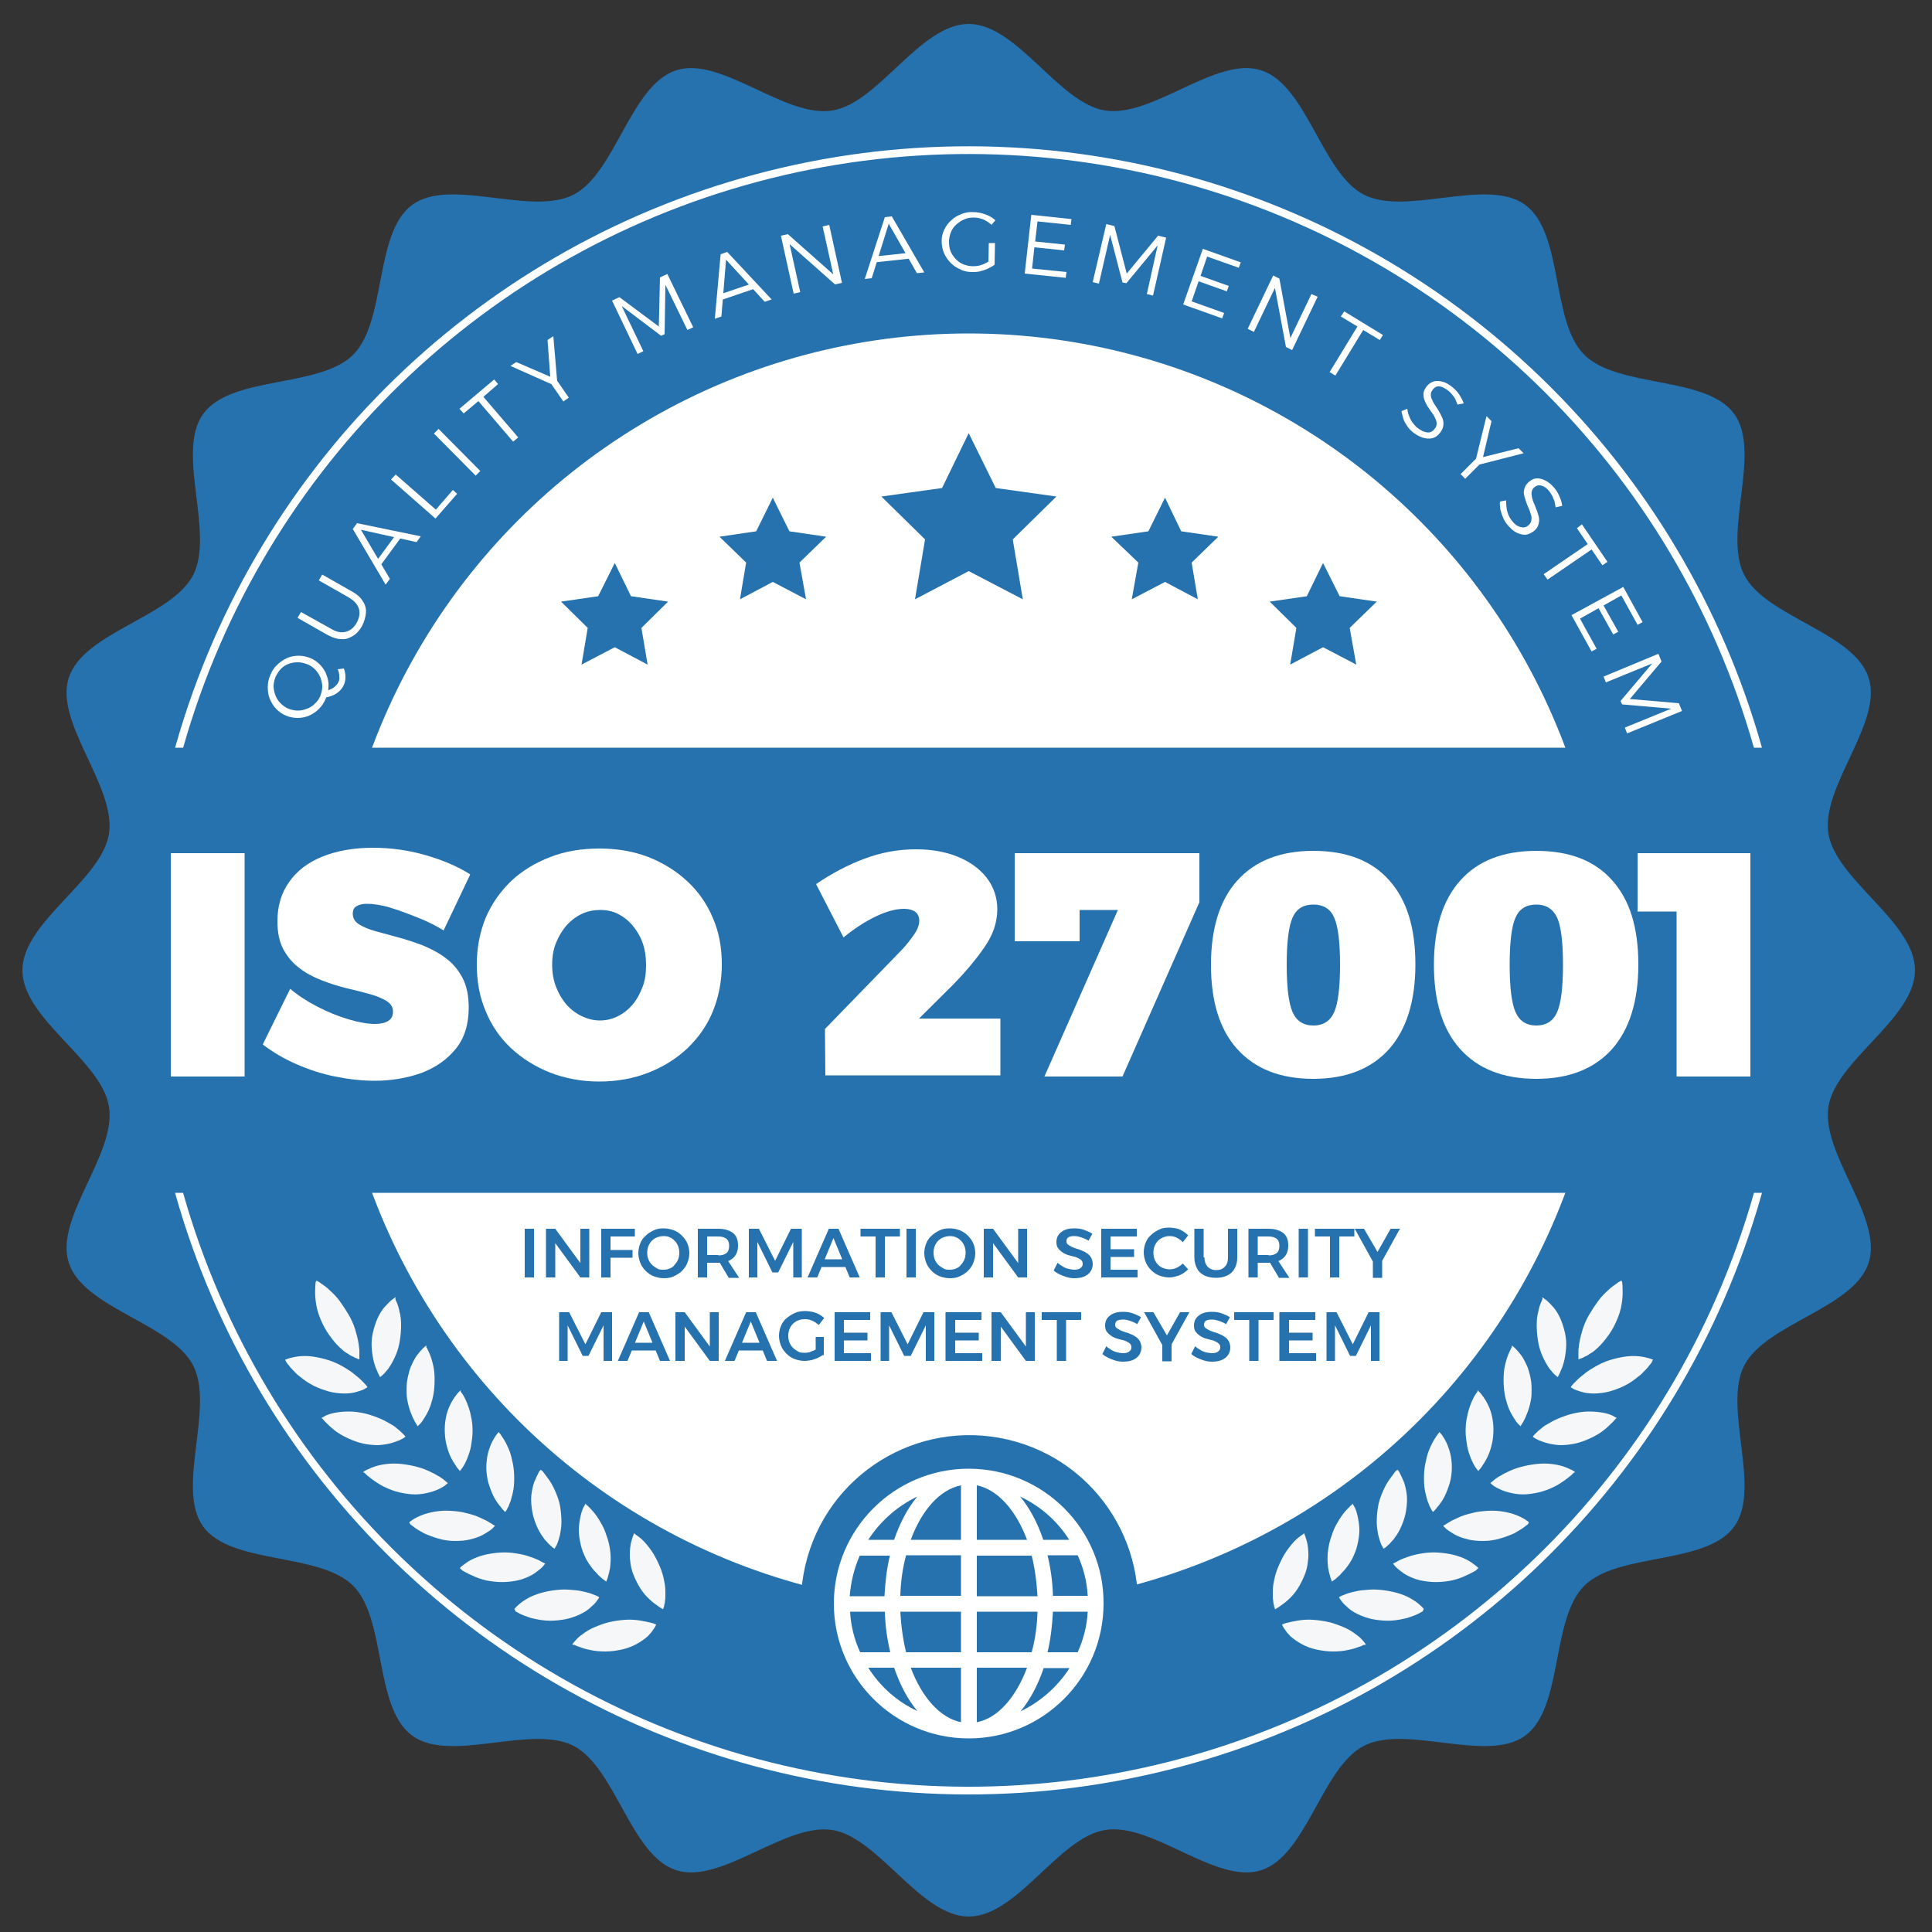 <?xml version="1.0" encoding="utf-8"?>
<!-- Generator: Adobe Illustrator 25.2.3, SVG Export Plug-In . SVG Version: 6.00 Build 0)  -->
<svg version="1.1" xmlns="http://www.w3.org/2000/svg" xmlns:xlink="http://www.w3.org/1999/xlink" x="0px" y="0px"
	 viewBox="0 0 500 500" style="enable-background:new 0 0 500 500;" xml:space="preserve">
<rect x="0" y="0" width="500" height="500" fill="#333333" stroke="none"/>
<style type="text/css">
	.st0{fill:#2672AE;}
	.st1{fill:#2672AE;stroke:#FFFFFF;stroke-width:2;stroke-miterlimit:10;}
	.st2{fill:#FFFFFF;}
	.st3{fill:#F5F7F8;}
</style>
<g id="BACKGROUND">
</g>
<g id="OBJECTS">
	<g>
		<path class="st0" d="M495.6,251.1c0,12.5-20.5,23.3-22.4,35.3c-1.9,12.3,14.2,28.8,10.4,40.4c-3.8,11.8-26.6,15.7-32.2,26.6
			c-5.6,11,4.6,31.8-2.6,41.7c-7.3,10-30.1,6.6-38.8,15.3c-8.7,8.7-5.4,31.6-15.3,38.8c-9.9,7.2-30.7-3-41.7,2.6
			c-10.9,5.6-14.8,28.4-26.6,32.2c-11.6,3.8-28.1-12.4-40.4-10.4c-12,1.9-22.7,22.4-35.3,22.4c-12.5,0-23.3-20.5-35.3-22.4
			c-12.3-1.9-28.8,14.2-40.4,10.4c-11.8-3.8-15.7-26.6-26.6-32.2c-11-5.6-31.8,4.6-41.7-2.6c-10-7.3-6.6-30.1-15.3-38.8
			c-8.7-8.7-31.6-5.4-38.8-15.3c-7.2-9.9,3-30.7-2.6-41.7c-5.6-10.9-28.4-14.8-32.2-26.6c-3.8-11.6,12.4-28.1,10.4-40.4
			c-1.9-12-22.4-22.7-22.4-35.3c0-12.5,20.5-23.3,22.4-35.3c1.9-12.3-14.2-28.8-10.4-40.4c3.8-11.8,26.6-15.7,32.2-26.6
			c5.6-11-4.6-31.8,2.6-41.7c7.3-10,30.1-6.6,38.8-15.3c8.7-8.7,5.4-31.6,15.3-38.8c9.9-7.2,30.7,3,41.7-2.6
			c10.9-5.6,14.8-28.4,26.6-32.2c11.6-3.8,28.1,12.4,40.4,10.4c12-1.9,22.7-22.4,35.3-22.4c12.5,0,23.3,20.5,35.3,22.4
			c12.3,1.9,28.8-14.2,40.4-10.4c11.8,3.8,15.7,26.6,26.6,32.2c11,5.6,31.8-4.6,41.7,2.6c10,7.3,6.6,30.1,15.3,38.8
			c8.7,8.7,31.6,5.4,38.8,15.3c7.2,9.9-3,30.7,2.6,41.7c5.6,10.9,28.4,14.8,32.2,26.6c3.8,11.6-12.4,28.1-10.4,40.4
			C475.2,227.8,495.6,238.6,495.6,251.1z"/>
		
			<ellipse transform="matrix(0.707 -0.707 0.707 0.707 -104.118 250.848)" class="st1" cx="250.7" cy="251.1" rx="212.3" ry="212.3"/>
		<g>
			<g>
				<path class="st2" d="M70,174.6c0.4-1,1-1.9,1.8-2.6c0.7-0.7,1.6-1.3,2.5-1.7c0.9-0.4,1.9-0.6,3-0.6c1,0,2,0.2,3,0.6
					c1,0.4,1.8,1,2.6,1.8c0.7,0.8,1.3,1.6,1.6,2.6c0.4,1,0.6,2,0.5,3c0,1.1-0.2,2.1-0.7,3.1c-0.4,1-1,1.9-1.8,2.7
					c-0.7,0.7-1.6,1.3-2.5,1.7c-0.9,0.4-1.9,0.6-3,0.6c-1,0-2.1-0.2-3-0.6c-1-0.4-1.8-1-2.6-1.8c-0.7-0.8-1.2-1.6-1.6-2.6
					s-0.5-1.9-0.5-3C69.3,176.7,69.5,175.7,70,174.6z M71.3,175.2c-0.3,0.8-0.5,1.6-0.5,2.4c0,0.8,0.2,1.6,0.5,2.4
					c0.3,0.8,0.7,1.4,1.3,2c0.6,0.6,1.3,1.1,2,1.4c0.8,0.3,1.6,0.5,2.5,0.5s1.6-0.2,2.4-0.5c0.8-0.3,1.4-0.7,2-1.3
					c0.6-0.6,1.1-1.2,1.4-2c0.3-0.8,0.5-1.6,0.5-2.4c0-0.8-0.2-1.6-0.5-2.4s-0.8-1.4-1.3-2c-0.6-0.6-1.3-1.1-2.1-1.4
					c-0.8-0.3-1.6-0.5-2.4-0.5c-0.8,0-1.6,0.1-2.4,0.4c-0.8,0.3-1.4,0.7-2,1.3S71.7,174.4,71.3,175.2z M84.2,178.9
					c0.9-0.3,1.7-0.6,2.2-1s1-0.9,1.2-1.4c0.2-0.4,0.3-0.9,0.2-1.5c0-0.6-0.1-1.2-0.4-1.8L89,173c0.3,0.8,0.4,1.5,0.4,2.2
					c0,0.7-0.1,1.4-0.4,2c-0.3,0.8-0.9,1.5-1.7,2.1c-0.8,0.6-1.8,1-3,1.2L84.2,178.9z"/>
				<path class="st2" d="M85.8,162.8c1.3,0.8,2.6,1,3.7,0.7c1.2-0.3,2.1-1.1,2.8-2.3c0.7-1.3,0.9-2.5,0.6-3.6
					c-0.3-1.1-1.2-2.1-2.5-2.9l-7.9-4.5l0.9-1.5l7.9,4.5c1.2,0.7,2,1.4,2.6,2.4c0.6,0.9,0.9,1.9,0.8,3s-0.4,2.2-1,3.4
					c-0.7,1.2-1.4,2-2.4,2.6s-1.9,0.9-3,0.8c-1.1,0-2.2-0.4-3.4-1l-7.9-4.5l0.9-1.5L85.8,162.8z"/>
				<path class="st2" d="M91.3,136.9l1.1-1.5l16.5,3.4l-1.1,1.5l-14.4-3.2l7.5,12.7l-1.1,1.5L91.3,136.9z M97,145.8l5.5-7.5l1.2,0.9
					l-5.5,7.5L97,145.8z"/>
				<path class="st2" d="M101.2,124.1l1.2-1.3l10.4,9.1l4.4-5.1l1.1,1l-5.6,6.4L101.2,124.1z"/>
				<path class="st2" d="M112.3,112.2l1.2-1.2l10.8,10.9l-1.2,1.2L112.3,112.2z"/>
				<path class="st2" d="M118.9,105.8l9-7.6l1,1.2l-3.8,3.3l9,10.5l-1.3,1.1l-9-10.5l-3.8,3.2L118.9,105.8z"/>
				<path class="st2" d="M132.1,94.7l1.5-1l8.8,3.8l-0.7-9.5l1.5-1l1.1,12.9L144,100L132.1,94.7z M142.2,98.7l1.4-1l3.6,5.2l-1.4,1
					L142.2,98.7z"/>
				<path class="st2" d="M158.4,77.8l1.9-0.9l10.2,7.6l0.3-12.7l1.9-0.9l6.7,13.8l-1.5,0.7l-5.7-11.7L172,86.5l-0.9,0.4l-10.2-7.7
					l5.6,11.7l-1.5,0.7L158.4,77.8z"/>
				<path class="st2" d="M186.5,65.8l1.7-0.6l11.5,12.3l-1.8,0.6l-10-10.9l-1.2,14.7l-1.7,0.6L186.5,65.8z M186,76.3l8.8-3l0.5,1.4
					l-8.8,3L186,76.3z"/>
				<path class="st2" d="M202.1,61l1.8-0.4l12.3,10.9l-0.4,0.2l-2.9-13.1l1.7-0.4l3.3,15l-1.8,0.4l-12.3-10.9l0.4-0.2l2.9,13.1
					l-1.7,0.4L202.1,61z"/>
				<path class="st2" d="M229,56.2l1.8-0.2l8.4,14.5l-1.9,0.2L230,57.9L225.6,72l-1.8,0.2L229,56.2z M226.2,66.4l9.3-1l0.2,1.5
					l-9.3,1L226.2,66.4z"/>
				<path class="st2" d="M256.6,58.2c-0.6-0.6-1.3-1-2.1-1.4c-0.8-0.3-1.6-0.5-2.5-0.5c-0.9,0-1.7,0.1-2.5,0.5
					c-0.8,0.3-1.4,0.8-2,1.3s-1.1,1.2-1.4,2c-0.3,0.7-0.5,1.6-0.5,2.4c0,0.9,0.1,1.7,0.4,2.5c0.3,0.8,0.8,1.4,1.3,2
					c0.6,0.6,1.2,1.1,2,1.4c0.8,0.3,1.6,0.5,2.5,0.5c0.8,0,1.6-0.1,2.4-0.4s1.5-0.7,2.2-1.2l1,1.2c-0.5,0.4-1.1,0.7-1.7,1
					c-0.6,0.3-1.3,0.5-2,0.7s-1.4,0.2-2.1,0.2c-1.1,0-2.2-0.2-3.1-0.7c-1-0.4-1.8-1-2.5-1.7c-0.7-0.7-1.3-1.6-1.7-2.5
					c-0.4-1-0.6-2-0.6-3.1s0.2-2.1,0.7-3c0.4-0.9,1-1.7,1.8-2.4c0.7-0.7,1.6-1.2,2.6-1.6c1-0.4,2-0.6,3.2-0.5c0.7,0,1.4,0.1,2.1,0.3
					c0.7,0.2,1.3,0.4,1.9,0.7s1.1,0.7,1.6,1.1L256.6,58.2z M255.9,62.9l1.6,0l-0.1,5.6l-1.6,0L255.9,62.9z"/>
				<path class="st2" d="M266.9,55.6l10.4,1.1l-0.2,1.5l-8.6-0.9l-0.6,5.2l7.7,0.8l-0.2,1.5l-7.7-0.8l-0.6,5.5l8.9,0.9l-0.2,1.5
					l-10.6-1.1L266.9,55.6z"/>
				<path class="st2" d="M286.3,58l2.1,0.5l3.2,12.3l8.1-9.8l2.1,0.5l-3.4,15l-1.6-0.4l2.8-12.6l-8.1,9.8l-1-0.2l-3.2-12.3
					l-2.9,12.6l-1.6-0.4L286.3,58z"/>
				<path class="st2" d="M311.3,64.4l9.8,3.5l-0.5,1.4l-8.2-2.9l-1.7,5L318,74l-0.5,1.4l-7.3-2.6l-1.8,5.2l8.4,3l-0.5,1.4l-10.1-3.6
					L311.3,64.4z"/>
				<path class="st2" d="M329.5,71.3l1.6,0.8l3,16.2l-0.5-0.1l5.8-12.1l1.6,0.7l-6.6,13.8l-1.6-0.8l-3-16.1l0.5,0.1l-5.8,12.1
					l-1.6-0.8L329.5,71.3z"/>
				<path class="st2" d="M347.9,80.6l10,6.1l-0.8,1.3l-4.3-2.6l-7.2,11.8l-1.5-0.9l7.2-11.8l-4.3-2.6L347.9,80.6z"/>
				<path class="st2" d="M377.2,104.7c-0.2-0.5-0.4-1-0.6-1.5c-0.3-0.5-0.6-0.9-0.9-1.2c-0.3-0.4-0.6-0.7-0.9-0.9
					c-0.8-0.6-1.5-1-2.2-1.1c-0.7-0.1-1.3,0.2-1.7,0.7c-0.4,0.5-0.6,0.9-0.6,1.4s0.1,1,0.4,1.5c0.2,0.5,0.5,1,0.9,1.6
					c0.4,0.5,0.7,1.1,1,1.6c0.3,0.6,0.6,1.1,0.8,1.7c0.2,0.6,0.2,1.2,0.1,1.8c-0.1,0.6-0.4,1.2-0.9,1.8c-0.5,0.7-1.2,1.1-1.9,1.3
					c-0.8,0.2-1.6,0.1-2.4-0.1c-0.9-0.3-1.7-0.7-2.6-1.4c-0.6-0.5-1.1-1-1.5-1.6c-0.4-0.6-0.8-1.2-1-1.9s-0.4-1.3-0.5-2l1.5-0.6
					c0.1,0.7,0.2,1.3,0.5,1.9c0.2,0.6,0.5,1.2,0.9,1.7s0.8,1,1.2,1.3c0.9,0.7,1.7,1.1,2.5,1.2c0.8,0.1,1.4-0.2,1.9-0.8
					c0.4-0.5,0.6-0.9,0.6-1.4c0-0.5-0.1-1-0.4-1.5c-0.2-0.5-0.5-1-0.9-1.5s-0.7-1.1-1.1-1.6c-0.3-0.6-0.6-1.1-0.8-1.7
					c-0.2-0.6-0.2-1.1-0.2-1.7c0.1-0.6,0.4-1.2,0.9-1.8c0.5-0.6,1.1-1,1.8-1.2c0.7-0.2,1.5-0.1,2.3,0.1s1.6,0.7,2.5,1.4
					c0.7,0.6,1.3,1.2,1.8,2s0.9,1.5,1.1,2.2L377.2,104.7z"/>
				<path class="st2" d="M382.5,118.2l1.2,1.2l-4.5,4.5l-1.2-1.2L382.5,118.2z M384.7,107.7l1.3,1.3l-2.2,9.3l9.2-2.3l1.3,1.3
					l-12.5,3.2l-0.2-0.2L384.7,107.7z"/>
				<path class="st2" d="M402.6,131.3c-0.1-0.5-0.2-1.1-0.3-1.6c-0.2-0.5-0.4-1-0.6-1.4c-0.2-0.4-0.5-0.8-0.7-1.1
					c-0.6-0.8-1.3-1.3-2-1.5c-0.7-0.2-1.3-0.1-1.8,0.3c-0.5,0.4-0.7,0.8-0.8,1.3c-0.1,0.5,0,1,0.1,1.5c0.1,0.5,0.3,1.1,0.6,1.7
					c0.2,0.6,0.5,1.2,0.7,1.8c0.2,0.6,0.4,1.2,0.5,1.8c0.1,0.6,0,1.2-0.2,1.8c-0.2,0.6-0.6,1.1-1.2,1.6c-0.7,0.5-1.4,0.8-2.1,0.9
					c-0.8,0-1.6-0.2-2.4-0.6c-0.8-0.4-1.5-1.1-2.2-1.9c-0.5-0.6-0.9-1.2-1.2-1.9c-0.3-0.7-0.5-1.4-0.7-2.1c-0.1-0.7-0.2-1.4-0.1-2.1
					l1.6-0.3c0,0.7,0,1.3,0.1,2s0.3,1.3,0.5,1.8s0.6,1.1,0.9,1.5c0.7,0.9,1.4,1.4,2.2,1.6s1.4,0.1,2-0.4c0.5-0.4,0.7-0.8,0.8-1.3
					c0.1-0.5,0.1-1-0.1-1.5s-0.3-1.1-0.6-1.7s-0.5-1.2-0.7-1.8c-0.2-0.6-0.4-1.2-0.5-1.8c-0.1-0.6,0-1.2,0.2-1.7
					c0.2-0.6,0.6-1.1,1.2-1.6c0.6-0.5,1.3-0.8,2-0.8c0.7,0,1.5,0.2,2.2,0.6c0.8,0.4,1.5,1,2.2,1.8c0.6,0.7,1,1.4,1.4,2.3
					s0.6,1.6,0.7,2.4L402.6,131.3z"/>
				<path class="st2" d="M409.4,135.7l6.6,9.7l-1.3,0.9l-2.8-4.1l-11.4,7.8l-1-1.4l11.4-7.8l-2.8-4.1L409.4,135.7z"/>
				<path class="st2" d="M420.1,151.9l5,9.1l-1.3,0.7l-4.2-7.6l-4.6,2.6l3.8,6.8l-1.3,0.7l-3.8-6.8l-4.8,2.7l4.3,7.8l-1.3,0.7
					l-5.2-9.4L420.1,151.9z"/>
				<path class="st2" d="M429.2,169.2l0.8,2l-8.2,9.7l12.7,1.1l0.8,2l-14.2,5.8l-0.6-1.5l12-4.9l-12.7-1.1l-0.4-0.9l8.2-9.7l-12,4.9
					l-0.6-1.5L429.2,169.2z"/>
			</g>
		</g>
		<circle class="st2" cx="250.7" cy="251.1" r="164.8"/>
		
			<ellipse transform="matrix(0.228 -0.974 0.974 0.228 -210.575 564.575)" class="st0" cx="250.7" cy="415.1" rx="43.6" ry="43.6"/>
		<path class="st0" d="M29.9,251.1c0,19.9,2.7,39.2,7.6,57.6H464c4.9-18.4,7.6-37.6,7.6-57.6s-2.7-39.2-7.6-57.6H37.5
			C32.5,211.9,29.9,231.2,29.9,251.1z"/>
		<g>
			<g>
				<path class="st2" d="M44.2,220.8h19.1v57.8H44.2V220.8z"/>
				<path class="st2" d="M114.8,240.8c-1.9-1.2-4.1-2.3-6.6-3.3c-2.5-1-4.9-1.9-7.2-2.6c-2.3-0.7-4.4-1-6.1-1c-1,0-1.9,0.2-2.6,0.6
					c-0.7,0.4-1,1-1,2c0,1.1,0.5,2,1.6,2.7c1.1,0.7,2.5,1.3,4.3,1.8c1.8,0.5,3.7,1,5.9,1.6s4.3,1.3,6.4,2.1c2.1,0.9,4.1,1.9,5.9,3.3
					c1.8,1.3,3.2,3,4.3,5.1c1.1,2.1,1.6,4.6,1.6,7.7c0,4.3-1.1,7.9-3.4,10.7c-2.3,2.8-5.2,4.8-8.9,6.2c-3.7,1.3-7.7,2-12,2
					c-3.4,0-6.8-0.4-10.3-1.1c-3.5-0.7-6.8-1.8-10-3.2c-3.2-1.4-6.1-3.1-8.7-5.1l7.1-14.4c2,1.7,4.3,3.2,7,4.6
					c2.7,1.4,5.4,2.5,8.1,3.3c2.7,0.8,5,1.2,6.9,1.2c1.4,0,2.6-0.3,3.4-0.8c0.8-0.5,1.2-1.3,1.2-2.4c0-1.1-0.5-2-1.6-2.7
					c-1.1-0.7-2.5-1.3-4.3-1.8c-1.8-0.5-3.7-1-5.9-1.5c-2.1-0.5-4.3-1.2-6.4-2c-2.1-0.8-4.1-1.8-5.8-3.1c-1.8-1.3-3.2-2.9-4.3-4.9
					c-1.1-2-1.6-4.4-1.6-7.4c0-3.9,1-7.3,3-10.1c2-2.9,4.9-5.1,8.6-6.6c3.7-1.5,8.1-2.3,13.1-2.3c4.6,0,9.1,0.6,13.6,1.9
					c4.5,1.3,8.3,2.9,11.6,5L114.8,240.8z"/>
				<path class="st2" d="M155.1,219.6c4.6,0,8.8,0.7,12.7,2.2c3.8,1.5,7.2,3.6,10.1,6.3c2.9,2.7,5.1,5.9,6.6,9.5
					c1.6,3.7,2.3,7.6,2.3,12c0,4.3-0.8,8.4-2.3,12.1s-3.8,6.9-6.6,9.6c-2.9,2.7-6.2,4.8-10.1,6.3c-3.8,1.5-8.1,2.3-12.7,2.3
					c-4.6,0-8.8-0.8-12.7-2.3c-3.8-1.5-7.2-3.6-10.1-6.3c-2.9-2.7-5.1-5.9-6.6-9.6c-1.6-3.7-2.3-7.7-2.3-12.1
					c0-4.4,0.8-8.4,2.3-12.1c1.6-3.7,3.8-6.8,6.6-9.5c2.9-2.7,6.2-4.7,10.1-6.2C146.2,220.3,150.5,219.6,155.1,219.6z M155.3,235.5
					c-1.6,0-3.2,0.3-4.7,1c-1.5,0.7-2.8,1.7-4,3c-1.1,1.3-2,2.8-2.7,4.5c-0.7,1.7-1,3.6-1,5.7c0,2,0.3,3.9,1,5.7s1.6,3.3,2.7,4.6
					c1.2,1.3,2.5,2.3,4,3c1.5,0.7,3,1.1,4.7,1.1c1.6,0,3.2-0.4,4.6-1.1c1.4-0.7,2.7-1.7,3.8-3c1.1-1.3,1.9-2.8,2.6-4.6
					s0.9-3.7,0.9-5.7c0-2.1-0.3-4-0.9-5.7c-0.6-1.7-1.5-3.2-2.6-4.5c-1.1-1.3-2.4-2.3-3.8-3C158.5,235.8,157,235.5,155.3,235.5z"/>
				<path class="st2" d="M233.5,245.7c1.2-1.3,2.2-2.6,3.1-3.9s1.3-2.5,1.3-3.5s-0.3-1.7-1-2.3c-0.7-0.5-1.7-0.8-2.9-0.8
					c-2.2,0-4.7,0.7-7.4,2c-2.7,1.3-5.5,3.1-8.3,5.4l-7.1-13.8c4.1-2.8,8.3-5,12.6-6.6c4.3-1.6,8.7-2.4,13.2-2.4
					c4,0,7.6,0.6,10.8,1.9c3.2,1.3,5.7,3.1,7.5,5.4c1.8,2.3,2.8,5.1,2.8,8.2c0,3.4-1.1,6.6-3.3,9.8c-2.2,3.2-4.9,6.4-8.1,9.7
					l-14.8,14.7l-2.4-5.9h29.4v14.7h-45.3l-0.1-12L233.5,245.7z"/>
				<path class="st2" d="M262.7,220.8h47.7v12.7l-19.9,45.1h-20.2l22.4-50.8l4.9,7.7h-26.5l8.3-8.4v16.5h-16.8V220.8z"/>
				<path class="st2" d="M339.9,220.2c8.5,0,15.1,2.5,19.6,7.6c4.6,5.1,6.8,12.3,6.8,21.8c0,9.5-2.3,16.8-6.8,21.9
					c-4.6,5.1-11.1,7.7-19.6,7.7c-8.6,0-15.1-2.6-19.7-7.7c-4.6-5.1-6.8-12.4-6.8-21.8c0-9.5,2.3-16.8,6.8-21.8
					C324.8,222.8,331.3,220.2,339.9,220.2z M339.9,234.1c-2.6,0-4.4,1.1-5.4,3.4c-1,2.3-1.5,6.3-1.5,12.2c0,5.8,0.5,9.9,1.5,12.2
					c1,2.3,2.8,3.5,5.4,3.5c2.6,0,4.4-1.2,5.4-3.5c1-2.3,1.5-6.4,1.5-12.2c0-5.9-0.5-9.9-1.5-12.2
					C344.3,235.2,342.5,234.1,339.9,234.1z"/>
				<path class="st2" d="M397.6,220.2c8.5,0,15.1,2.5,19.6,7.6c4.6,5.1,6.8,12.3,6.8,21.8c0,9.5-2.3,16.8-6.8,21.9
					c-4.6,5.1-11.1,7.7-19.6,7.7c-8.6,0-15.1-2.6-19.7-7.7c-4.6-5.1-6.8-12.4-6.8-21.8c0-9.5,2.3-16.8,6.8-21.8
					C382.4,222.8,389,220.2,397.6,220.2z M397.6,234.1c-2.6,0-4.4,1.1-5.4,3.4c-1,2.3-1.5,6.3-1.5,12.2c0,5.8,0.5,9.9,1.5,12.2
					c1,2.3,2.8,3.5,5.4,3.5c2.6,0,4.4-1.2,5.4-3.5c1-2.3,1.5-6.4,1.5-12.2c0-5.9-0.5-9.9-1.5-12.2
					C401.9,235.2,400.1,234.1,397.6,234.1z"/>
				<path class="st2" d="M423.9,220.8H453v57.8h-19.1v-51l8.3,8.3h-18.4V220.8z"/>
			</g>
		</g>
		<g>
			<g>
				<g>
					<polygon class="st0" points="342.4,145.7 346.7,154.3 356.3,155.7 349.3,162.5 351,172 342.4,167.5 333.9,172 335.5,162.5 
						328.6,155.7 338.2,154.3 					"/>
					<polygon class="st0" points="301.5,128.8 305.7,137.5 315.3,138.9 308.4,145.6 310,155.1 301.5,150.6 292.9,155.1 294.6,145.6 
						287.6,138.9 297.2,137.5 					"/>
				</g>
				<g>
					<polygon class="st0" points="159.1,145.7 154.8,154.3 145.2,155.7 152.1,162.5 150.5,172 159.1,167.5 167.6,172 166,162.5 
						172.9,155.7 163.3,154.3 					"/>
					<polygon class="st0" points="200,128.8 195.7,137.5 186.2,138.9 193.1,145.6 191.5,155.1 200,150.6 208.6,155.1 206.9,145.6 
						213.8,138.9 204.3,137.5 					"/>
				</g>
			</g>
			<polygon class="st0" points="250.7,112.1 257.7,126.3 273.4,128.5 262.1,139.6 264.7,155.1 250.7,147.8 236.8,155.1 239.4,139.6 
				228.1,128.5 243.8,126.3 			"/>
		</g>
		<g>
			<g>
				<path class="st0" d="M135.8,318h2.4v12.6h-2.4V318z"/>
				<path class="st0" d="M141.4,318h2.3l7.1,9.7l-0.6,0.2V318h2.3v12.6h-2.3l-7.1-9.7l0.6-0.2v9.9h-2.4V318z"/>
				<path class="st0" d="M155.6,318h8.7v2H158v3.5h5.7v2H158v5.1h-2.4V318z"/>
				<path class="st0" d="M171.8,317.9c0.9,0,1.8,0.2,2.6,0.5s1.5,0.8,2.1,1.4c0.6,0.6,1.1,1.3,1.4,2c0.3,0.8,0.5,1.6,0.5,2.5
					c0,0.9-0.2,1.7-0.5,2.5c-0.3,0.8-0.8,1.5-1.4,2.1c-0.6,0.6-1.3,1-2.1,1.4s-1.7,0.5-2.6,0.5c-0.9,0-1.8-0.2-2.6-0.5
					c-0.8-0.3-1.5-0.8-2.1-1.4s-1.1-1.3-1.4-2.1c-0.3-0.8-0.5-1.6-0.5-2.5c0-0.9,0.2-1.8,0.5-2.5c0.3-0.8,0.8-1.5,1.4-2
					c0.6-0.6,1.3-1,2.1-1.4C170,318,170.8,317.9,171.8,317.9z M171.8,319.9c-0.6,0-1.1,0.1-1.7,0.3c-0.5,0.2-1,0.5-1.4,0.9
					c-0.4,0.4-0.7,0.9-0.9,1.4c-0.2,0.5-0.3,1.1-0.3,1.7c0,0.6,0.1,1.2,0.3,1.7c0.2,0.5,0.5,1,0.9,1.4c0.4,0.4,0.9,0.7,1.4,1
					s1.1,0.3,1.6,0.3c0.6,0,1.1-0.1,1.6-0.3c0.5-0.2,1-0.5,1.3-1c0.4-0.4,0.7-0.9,0.9-1.4c0.2-0.5,0.3-1.1,0.3-1.7
					c0-0.6-0.1-1.2-0.3-1.7c-0.2-0.5-0.5-1-0.9-1.4c-0.4-0.4-0.8-0.7-1.3-0.9C172.9,320,172.4,319.9,171.8,319.9z"/>
				<path class="st0" d="M185.9,318c1.6,0,2.9,0.4,3.8,1.1s1.3,1.8,1.3,3.2c0,1.4-0.4,2.5-1.3,3.3s-2.1,1.2-3.8,1.2H183v3.8h-2.4
					V318H185.9z M185.9,324.9c0.9,0,1.6-0.2,2.1-0.6s0.7-1,0.7-1.9c0-0.8-0.2-1.4-0.7-1.8s-1.2-0.6-2.1-0.6H183v4.8H185.9z
					 M185.8,326h2.4l3.1,4.7h-2.7L185.8,326z"/>
				<path class="st0" d="M193.6,318h2.8l4.2,8.3l4.1-8.3h2.8v12.6h-2.2v-9.2l-3.9,7.9h-1.5l-3.9-7.9v9.2h-2.2V318z"/>
				<path class="st0" d="M214.5,318h2.5l5.5,12.6h-2.6l-4.2-10.2l-4.2,10.2H209L214.5,318z M211.9,325.9h7.5v2h-7.5V325.9z"/>
				<path class="st0" d="M222.6,318h10.3v2H229v10.6h-2.4v-10.6h-3.9V318z"/>
				<path class="st0" d="M234.6,318h2.4v12.6h-2.4V318z"/>
				<path class="st0" d="M245.8,317.9c0.9,0,1.8,0.2,2.6,0.5s1.5,0.8,2.1,1.4c0.6,0.6,1.1,1.3,1.4,2c0.3,0.8,0.5,1.6,0.5,2.5
					c0,0.9-0.2,1.7-0.5,2.5c-0.3,0.8-0.8,1.5-1.4,2.1c-0.6,0.6-1.3,1-2.1,1.4s-1.7,0.5-2.6,0.5c-0.9,0-1.8-0.2-2.6-0.5
					c-0.8-0.3-1.5-0.8-2.1-1.4s-1.1-1.3-1.4-2.1c-0.3-0.8-0.5-1.6-0.5-2.5c0-0.9,0.2-1.8,0.5-2.5c0.3-0.8,0.8-1.5,1.4-2
					c0.6-0.6,1.3-1,2.1-1.4C244,318,244.9,317.9,245.8,317.9z M245.9,319.9c-0.6,0-1.1,0.1-1.7,0.3c-0.5,0.2-1,0.5-1.4,0.9
					c-0.4,0.4-0.7,0.9-0.9,1.4c-0.2,0.5-0.3,1.1-0.3,1.7c0,0.6,0.1,1.2,0.3,1.7c0.2,0.5,0.5,1,0.9,1.4c0.4,0.4,0.9,0.7,1.4,1
					s1.1,0.3,1.6,0.3c0.6,0,1.1-0.1,1.6-0.3c0.5-0.2,1-0.5,1.3-1c0.4-0.4,0.7-0.9,0.9-1.4c0.2-0.5,0.3-1.1,0.3-1.7
					c0-0.6-0.1-1.2-0.3-1.7c-0.2-0.5-0.5-1-0.9-1.4c-0.4-0.4-0.8-0.7-1.3-0.9C247,320,246.4,319.9,245.9,319.9z"/>
				<path class="st0" d="M254.7,318h2.3l7.1,9.7l-0.6,0.2V318h2.3v12.6h-2.3l-7.1-9.7l0.6-0.2v9.9h-2.4V318z"/>
				<path class="st0" d="M281.7,321.1c-0.4-0.3-0.9-0.5-1.4-0.7c-0.5-0.2-0.9-0.3-1.3-0.4s-0.8-0.1-1.1-0.1c-0.6,0-1,0.1-1.4,0.3
					c-0.3,0.2-0.5,0.5-0.5,1c0,0.4,0.1,0.7,0.4,0.9s0.6,0.4,1,0.6c0.4,0.2,0.8,0.3,1.3,0.5c0.5,0.1,1,0.3,1.4,0.5
					c0.5,0.2,0.9,0.4,1.3,0.7c0.4,0.3,0.7,0.6,1,1.1c0.2,0.4,0.4,1,0.4,1.6c0,0.8-0.2,1.4-0.6,2s-1,1-1.7,1.3
					c-0.7,0.3-1.6,0.4-2.5,0.4c-0.7,0-1.3-0.1-2-0.3c-0.6-0.2-1.2-0.4-1.8-0.7c-0.6-0.3-1.1-0.6-1.5-1l1-2c0.4,0.4,0.9,0.7,1.4,1
					c0.5,0.3,1,0.5,1.5,0.6s1,0.2,1.4,0.2c0.7,0,1.2-0.1,1.6-0.4s0.6-0.6,0.6-1.1c0-0.4-0.1-0.7-0.4-1c-0.2-0.2-0.6-0.4-1-0.6
					c-0.4-0.2-0.8-0.3-1.3-0.4c-0.5-0.1-1-0.3-1.4-0.4c-0.5-0.2-0.9-0.4-1.3-0.7c-0.4-0.3-0.7-0.6-1-1s-0.4-1-0.4-1.6
					c0-0.7,0.2-1.4,0.6-1.9c0.4-0.5,0.9-0.9,1.6-1.2s1.5-0.4,2.5-0.4c0.8,0,1.7,0.1,2.5,0.4s1.5,0.6,2.1,1L281.7,321.1z"/>
				<path class="st0" d="M285,318h9.2v2h-6.8v3.3h6.1v2h-6.1v3.3h7v2H285V318z"/>
				<path class="st0" d="M306.1,321.5c-0.4-0.5-1-0.9-1.6-1.2s-1.2-0.4-1.8-0.4c-0.6,0-1.1,0.1-1.6,0.3c-0.5,0.2-1,0.5-1.4,0.9
					s-0.7,0.9-0.9,1.4c-0.2,0.5-0.3,1.1-0.3,1.7c0,0.6,0.1,1.2,0.3,1.7c0.2,0.5,0.5,1,0.9,1.4c0.4,0.4,0.8,0.7,1.4,0.9
					c0.5,0.2,1.1,0.3,1.6,0.3c0.6,0,1.2-0.1,1.8-0.4c0.6-0.3,1.1-0.6,1.6-1.1l1.4,1.5c-0.4,0.4-0.9,0.8-1.4,1.1
					c-0.5,0.3-1.1,0.6-1.7,0.7c-0.6,0.2-1.2,0.3-1.8,0.3c-0.9,0-1.8-0.2-2.6-0.5s-1.5-0.8-2.1-1.4s-1.1-1.3-1.4-2.1
					s-0.5-1.6-0.5-2.5c0-0.9,0.2-1.8,0.5-2.5c0.3-0.8,0.8-1.5,1.4-2c0.6-0.6,1.3-1,2.1-1.4s1.7-0.5,2.6-0.5c0.6,0,1.2,0.1,1.8,0.2
					s1.1,0.4,1.7,0.7c0.5,0.3,1,0.7,1.4,1.1L306.1,321.5z"/>
				<path class="st0" d="M311.7,325.4c0,1,0.3,1.8,0.8,2.4c0.6,0.6,1.3,0.9,2.3,0.9c0.9,0,1.7-0.3,2.2-0.9c0.6-0.6,0.8-1.4,0.8-2.4
					V318h2.4v7.4c0,1.1-0.2,2.1-0.7,2.9c-0.4,0.8-1.1,1.4-1.9,1.8c-0.8,0.4-1.8,0.6-2.9,0.6c-1.1,0-2.1-0.2-3-0.6
					c-0.8-0.4-1.5-1-1.9-1.8c-0.4-0.8-0.7-1.7-0.7-2.9V318h2.4V325.4z"/>
				<path class="st0" d="M328.3,318c1.6,0,2.9,0.4,3.8,1.1s1.3,1.8,1.3,3.2c0,1.4-0.4,2.5-1.3,3.3s-2.1,1.2-3.8,1.2h-2.8v3.8h-2.4
					V318H328.3z M328.3,324.9c0.9,0,1.6-0.2,2.1-0.6s0.7-1,0.7-1.9c0-0.8-0.2-1.4-0.7-1.8s-1.2-0.6-2.1-0.6h-2.8v4.8H328.3z
					 M328.2,326h2.4l3.1,4.7H331L328.2,326z"/>
				<path class="st0" d="M336.1,318h2.4v12.6h-2.4V318z"/>
				<path class="st0" d="M340.2,318h10.3v2h-3.9v10.6h-2.4v-10.6h-3.9V318z"/>
				<path class="st0" d="M350.6,318h2.4l3.5,6l3.4-6h2.4l-5.7,10.3h-0.3L350.6,318z M355.3,325.3h2.4v5.4h-2.4V325.3z"/>
				<path class="st0" d="M144.5,339.6h2.8l4.2,8.3l4.1-8.3h2.8v12.6h-2.2V343l-3.9,7.9h-1.5l-3.9-7.9v9.2h-2.2V339.6z"/>
				<path class="st0" d="M165.4,339.6h2.5l5.5,12.6h-2.6l-4.2-10.2l-4.2,10.2h-2.5L165.4,339.6z M162.8,347.5h7.5v2h-7.5V347.5z"/>
				<path class="st0" d="M174.9,339.6h2.3l7.1,9.7l-0.6,0.2v-9.9h2.3v12.6h-2.3l-7.1-9.7l0.6-0.2v9.9h-2.4V339.6z"/>
				<path class="st0" d="M193.1,339.6h2.5l5.5,12.6h-2.6l-4.2-10.2l-4.2,10.2h-2.5L193.1,339.6z M190.4,347.5h7.5v2h-7.5V347.5z"/>
				<path class="st0" d="M211.9,342.9c-0.5-0.4-1-0.8-1.7-1.1c-0.6-0.3-1.3-0.4-1.9-0.4c-0.6,0-1.2,0.1-1.7,0.3
					c-0.5,0.2-1,0.5-1.4,0.9c-0.4,0.4-0.7,0.9-0.9,1.4c-0.2,0.5-0.3,1.1-0.3,1.7c0,0.6,0.1,1.2,0.3,1.7c0.2,0.5,0.5,1,0.9,1.4
					c0.4,0.4,0.9,0.7,1.4,1s1.1,0.3,1.7,0.3c0.6,0,1.2-0.1,1.8-0.4c0.6-0.2,1.2-0.5,1.7-0.9l1.4,1.7c-0.4,0.3-0.9,0.6-1.5,0.9
					c-0.6,0.3-1.1,0.4-1.7,0.6c-0.6,0.1-1.2,0.2-1.8,0.2c-0.9,0-1.8-0.2-2.6-0.5s-1.5-0.8-2.1-1.4c-0.6-0.6-1.1-1.3-1.4-2.1
					c-0.3-0.8-0.5-1.6-0.5-2.5c0-0.9,0.2-1.8,0.5-2.5c0.3-0.8,0.8-1.5,1.4-2s1.3-1,2.2-1.4s1.7-0.5,2.7-0.5c0.6,0,1.2,0.1,1.8,0.2
					c0.6,0.1,1.2,0.4,1.7,0.6c0.5,0.3,1,0.6,1.4,1L211.9,342.9z M211.1,346h2.1v4.7h-2.1V346z"/>
				<path class="st0" d="M216,339.6h9.2v2h-6.8v3.3h6.1v2h-6.1v3.3h7v2H216V339.6z"/>
				<path class="st0" d="M227.9,339.6h2.8l4.2,8.3l4.1-8.3h2.8v12.6h-2.2V343l-3.9,7.9H234l-3.9-7.9v9.2h-2.2V339.6z"/>
				<path class="st0" d="M244.8,339.6h9.2v2h-6.8v3.3h6.1v2h-6.1v3.3h7v2h-9.5V339.6z"/>
				<path class="st0" d="M256.7,339.6h2.3l7.1,9.7l-0.6,0.2v-9.9h2.3v12.6h-2.3l-7.1-9.7l0.6-0.2v9.9h-2.4V339.6z"/>
				<path class="st0" d="M269.5,339.6h10.3v2h-3.9v10.6h-2.4v-10.6h-3.9V339.6z"/>
				<path class="st0" d="M294.3,342.7c-0.4-0.3-0.9-0.5-1.4-0.7c-0.5-0.2-0.9-0.3-1.3-0.4s-0.8-0.1-1.1-0.1c-0.6,0-1,0.1-1.4,0.3
					c-0.3,0.2-0.5,0.5-0.5,1c0,0.4,0.1,0.7,0.4,0.9s0.6,0.4,1,0.6c0.4,0.2,0.8,0.3,1.3,0.5c0.5,0.1,1,0.3,1.4,0.5
					c0.5,0.2,0.9,0.4,1.3,0.7c0.4,0.3,0.7,0.6,1,1.1c0.2,0.4,0.4,1,0.4,1.6c0,0.8-0.2,1.4-0.6,2s-1,1-1.7,1.3
					c-0.7,0.3-1.6,0.4-2.5,0.4c-0.7,0-1.3-0.1-2-0.3c-0.6-0.2-1.2-0.4-1.8-0.7c-0.6-0.3-1.1-0.6-1.5-1l1-2c0.4,0.4,0.9,0.7,1.4,1
					c0.5,0.3,1,0.5,1.5,0.6s1,0.2,1.4,0.2c0.7,0,1.2-0.1,1.6-0.4s0.6-0.6,0.6-1.1c0-0.4-0.1-0.7-0.4-1c-0.2-0.2-0.6-0.4-1-0.6
					c-0.4-0.2-0.8-0.3-1.3-0.4c-0.5-0.1-1-0.3-1.4-0.4c-0.5-0.2-0.9-0.4-1.3-0.7c-0.4-0.3-0.7-0.6-1-1s-0.4-1-0.4-1.6
					c0-0.7,0.2-1.4,0.6-1.9c0.4-0.5,0.9-0.9,1.6-1.2s1.5-0.4,2.5-0.4c0.8,0,1.7,0.1,2.5,0.4s1.5,0.6,2.1,1L294.3,342.7z"/>
				<path class="st0" d="M296.1,339.6h2.4l3.5,6l3.4-6h2.4l-5.7,10.3h-0.3L296.1,339.6z M300.8,346.9h2.4v5.4h-2.4V346.9z"/>
				<path class="st0" d="M317.3,342.7c-0.4-0.3-0.9-0.5-1.4-0.7c-0.5-0.2-0.9-0.3-1.3-0.4s-0.8-0.1-1.1-0.1c-0.6,0-1,0.1-1.4,0.3
					c-0.3,0.2-0.5,0.5-0.5,1c0,0.4,0.1,0.7,0.4,0.9s0.6,0.4,1,0.6c0.4,0.2,0.8,0.3,1.3,0.5c0.5,0.1,1,0.3,1.4,0.5
					c0.5,0.2,0.9,0.4,1.3,0.7c0.4,0.3,0.7,0.6,1,1.1c0.2,0.4,0.4,1,0.4,1.6c0,0.8-0.2,1.4-0.6,2s-1,1-1.7,1.3
					c-0.7,0.3-1.6,0.4-2.5,0.4c-0.7,0-1.3-0.1-2-0.3c-0.6-0.2-1.2-0.4-1.8-0.7c-0.6-0.3-1.1-0.6-1.5-1l1-2c0.4,0.4,0.9,0.7,1.4,1
					c0.5,0.3,1,0.5,1.5,0.6s1,0.2,1.4,0.2c0.7,0,1.2-0.1,1.6-0.4s0.6-0.6,0.6-1.1c0-0.4-0.1-0.7-0.4-1c-0.2-0.2-0.6-0.4-1-0.6
					c-0.4-0.2-0.8-0.3-1.3-0.4c-0.5-0.1-1-0.3-1.4-0.4c-0.5-0.2-0.9-0.4-1.3-0.7c-0.4-0.3-0.7-0.6-1-1s-0.4-1-0.4-1.6
					c0-0.7,0.2-1.4,0.6-1.9c0.4-0.5,0.9-0.9,1.6-1.2s1.5-0.4,2.5-0.4c0.8,0,1.7,0.1,2.5,0.4s1.5,0.6,2.1,1L317.3,342.7z"/>
				<path class="st0" d="M319.3,339.6h10.3v2h-3.9v10.6h-2.4v-10.6h-3.9V339.6z"/>
				<path class="st0" d="M331.2,339.6h9.2v2h-6.8v3.3h6.1v2h-6.1v3.3h7v2h-9.5V339.6z"/>
				<path class="st0" d="M343.1,339.6h2.8l4.2,8.3l4.1-8.3h2.8v12.6h-2.2V343l-3.9,7.9h-1.5l-3.9-7.9v9.2h-2.2V339.6z"/>
			</g>
		</g>
		<g>
			<g>
				<g>
					<path class="st3" d="M427.8,351.9c0,0-0.1-0.1-0.3-0.1c-0.2-0.1-0.4-0.2-0.8-0.3c-0.7-0.2-1.6-0.4-2.6-0.5
						c-1.1-0.1-2.3-0.1-3.6,0.1c-1.3,0.2-2.6,0.5-3.9,0.9c-1.3,0.4-2.6,1-3.8,1.7c-1.2,0.7-2.3,1.4-3.2,2.2
						c-0.5,0.4-0.9,0.7-1.3,1.1c-0.4,0.4-0.7,0.7-1,1c-0.3,0.3-0.5,0.6-0.6,0.7c-0.1,0.2-0.2,0.3-0.2,0.3s0.1,0.1,0.3,0.2
						c0.2,0.1,0.4,0.2,0.7,0.4c0.3,0.1,0.7,0.3,1.1,0.4c0.4,0.1,0.9,0.3,1.4,0.4c1,0.2,2.3,0.3,3.5,0.2c1.3-0.1,2.6-0.3,4-0.8
						c1.3-0.4,2.7-1,3.9-1.7c1.2-0.7,2.3-1.6,3.3-2.4c0.9-0.9,1.7-1.7,2.2-2.4c0.3-0.3,0.5-0.6,0.6-0.8
						C427.7,352,427.8,351.9,427.8,351.9z"/>
				</g>
				<g>
					<path class="st3" d="M419.6,331.4c0,0-0.1,0-0.3,0.2c-0.2,0.1-0.5,0.2-0.8,0.5c-0.6,0.4-1.5,1-2.3,1.8
						c-0.9,0.8-1.8,1.7-2.6,2.8c-0.8,1.1-1.6,2.3-2.3,3.5c-0.7,1.2-1.3,2.5-1.7,3.8c-0.4,1.3-0.7,2.5-0.9,3.7
						c-0.1,0.6-0.1,1.1-0.2,1.6c0,0.5,0,0.9,0,1.3c0,0.4,0,0.7,0,0.9c0,0.2,0,0.3,0,0.3c0,0,0.1,0,0.3-0.1c0.2-0.1,0.5-0.2,0.8-0.3
						c0.3-0.2,0.7-0.4,1.2-0.6c0.4-0.3,0.9-0.6,1.4-0.9c0.9-0.7,1.9-1.6,2.8-2.7c0.9-1.1,1.8-2.3,2.5-3.6c0.7-1.3,1.3-2.7,1.7-4
						c0.4-1.3,0.6-2.7,0.7-3.9c0.1-1.2,0-2.2,0-3c0-0.4-0.1-0.7-0.1-0.9C419.7,331.5,419.6,331.4,419.6,331.4z"/>
				</g>
				<g>
					<path class="st3" d="M418.4,367c0,0-0.1-0.1-0.3-0.2c-0.2-0.1-0.4-0.2-0.7-0.4c-0.6-0.3-1.5-0.6-2.6-0.8
						c-1.1-0.2-2.3-0.3-3.6-0.3c-1.3,0-2.6,0.2-4,0.5c-1.3,0.3-2.7,0.8-3.9,1.3c-1.2,0.5-2.4,1.2-3.4,1.8c-0.5,0.3-0.9,0.7-1.3,1
						c-0.4,0.3-0.7,0.6-1,0.9c-0.3,0.3-0.5,0.5-0.7,0.7c-0.2,0.2-0.2,0.3-0.2,0.3s0.1,0.1,0.2,0.2c0.2,0.1,0.4,0.3,0.7,0.4
						c0.3,0.2,0.7,0.4,1.1,0.5c0.4,0.2,0.9,0.3,1.4,0.5c1,0.3,2.2,0.5,3.5,0.6c1.3,0,2.6-0.1,4-0.4c1.4-0.3,2.7-0.8,4-1.4
						c1.3-0.6,2.5-1.3,3.5-2.1c1-0.8,1.8-1.6,2.4-2.2c0.3-0.3,0.5-0.6,0.7-0.8C418.3,367.1,418.4,367,418.4,367z"/>
				</g>
				<g>
					<path class="st3" d="M407.6,381c0,0-0.1-0.1-0.2-0.2c-0.2-0.1-0.4-0.3-0.7-0.4c-0.6-0.3-1.5-0.7-2.5-1c-1-0.3-2.2-0.5-3.5-0.6
						c-1.3-0.1-2.6,0-4,0.2c-1.4,0.2-2.7,0.5-4,0.9c-1.3,0.4-2.5,1-3.5,1.5c-0.5,0.3-1,0.6-1.4,0.8c-0.4,0.3-0.8,0.5-1.1,0.8
						c-0.3,0.2-0.6,0.5-0.7,0.6c-0.2,0.1-0.3,0.2-0.3,0.2s0.1,0.1,0.2,0.2c0.1,0.1,0.4,0.3,0.6,0.5c0.3,0.2,0.6,0.4,1,0.6
						c0.4,0.2,0.8,0.4,1.3,0.6c1,0.4,2.2,0.7,3.4,0.9c1.3,0.2,2.6,0.2,4,0c1.4-0.2,2.8-0.5,4.1-1c1.3-0.5,2.6-1.1,3.6-1.8
						c1.1-0.7,2-1.4,2.6-1.9c0.3-0.3,0.6-0.5,0.7-0.7C407.5,381.1,407.6,381,407.6,381z"/>
				</g>
				<g>
					<path class="st3" d="M395.7,394c0,0-0.1-0.1-0.2-0.2c-0.2-0.1-0.4-0.3-0.7-0.5c-0.6-0.4-1.4-0.8-2.4-1.2
						c-1-0.4-2.2-0.7-3.4-0.9c-1.3-0.2-2.6-0.3-4-0.2c-1.4,0.1-2.8,0.2-4.1,0.6c-1.3,0.3-2.6,0.7-3.6,1.2c-0.5,0.2-1,0.5-1.5,0.7
						c-0.4,0.2-0.8,0.5-1.2,0.7c-0.3,0.2-0.6,0.4-0.8,0.5c-0.2,0.1-0.3,0.2-0.3,0.2s0.1,0.1,0.2,0.2c0.1,0.1,0.3,0.3,0.6,0.6
						c0.3,0.2,0.6,0.5,1,0.7c0.4,0.3,0.8,0.5,1.3,0.8c0.9,0.5,2.1,0.9,3.3,1.2c1.2,0.3,2.6,0.4,4,0.4c1.4,0,2.8-0.2,4.2-0.6
						c1.4-0.4,2.7-0.9,3.8-1.4c1.1-0.6,2.1-1.2,2.7-1.7c0.3-0.2,0.6-0.5,0.8-0.6C395.6,394.1,395.7,394,395.7,394z"/>
				</g>
				<g>
					<path class="st3" d="M382.6,405.8c0,0-0.1-0.1-0.2-0.2c-0.1-0.1-0.3-0.3-0.6-0.5c-0.5-0.4-1.3-1-2.3-1.5
						c-1-0.5-2.1-0.9-3.3-1.2c-1.2-0.3-2.6-0.5-4-0.6c-1.4-0.1-2.8,0-4.1,0.2c-1.3,0.2-2.6,0.5-3.7,0.9c-0.6,0.2-1.1,0.4-1.6,0.6
						c-0.5,0.2-0.9,0.4-1.2,0.6c-0.3,0.2-0.6,0.3-0.8,0.4c-0.2,0.1-0.3,0.2-0.3,0.2s0.1,0.1,0.2,0.2c0.1,0.1,0.3,0.4,0.5,0.6
						c0.2,0.2,0.5,0.5,0.9,0.8c0.4,0.3,0.8,0.6,1.2,0.9c0.9,0.6,2,1.1,3.2,1.5c1.2,0.4,2.6,0.6,4,0.7c1.4,0.1,2.8,0,4.2-0.2
						c1.4-0.2,2.7-0.6,3.9-1.1c1.2-0.5,2.2-1,2.9-1.4c0.4-0.2,0.6-0.4,0.8-0.6C382.5,405.9,382.6,405.8,382.6,405.8z"/>
				</g>
				<g>
					<path class="st3" d="M368.5,416.4c0,0-0.1-0.1-0.2-0.2c-0.1-0.1-0.3-0.4-0.6-0.6c-0.5-0.5-1.2-1.1-2.1-1.6
						c-0.9-0.6-2-1.1-3.2-1.5c-1.2-0.4-2.5-0.7-3.9-0.9c-1.4-0.2-2.8-0.3-4.1-0.2c-1.4,0.1-2.7,0.2-3.8,0.5
						c-0.6,0.1-1.1,0.3-1.6,0.4c-0.5,0.2-0.9,0.3-1.3,0.5c-0.4,0.1-0.7,0.3-0.9,0.4c-0.2,0.1-0.3,0.2-0.3,0.2s0.1,0.1,0.2,0.3
						c0.1,0.1,0.3,0.4,0.5,0.7c0.2,0.3,0.5,0.6,0.8,0.9c0.3,0.3,0.7,0.6,1.1,1c0.8,0.7,1.9,1.3,3.1,1.8c1.2,0.5,2.5,0.9,3.9,1.1
						c1.4,0.2,2.8,0.3,4.2,0.2c1.4-0.1,2.8-0.4,4-0.7c1.2-0.4,2.3-0.8,3-1.2c0.4-0.2,0.7-0.4,0.9-0.5
						C368.4,416.4,368.5,416.4,368.5,416.4z"/>
				</g>
				<g>
					<path class="st3" d="M353.5,425.6c0,0-0.1-0.1-0.2-0.3c-0.1-0.1-0.3-0.4-0.5-0.6c-0.4-0.5-1.1-1.2-2-1.8
						c-0.9-0.7-1.9-1.3-3.1-1.8c-1.2-0.5-2.5-1-3.8-1.3c-1.3-0.3-2.7-0.5-4.1-0.6c-1.4-0.1-2.7,0-3.9,0.2c-0.6,0.1-1.1,0.2-1.6,0.3
						c-0.5,0.1-0.9,0.2-1.3,0.3c-0.4,0.1-0.7,0.2-0.9,0.3c-0.2,0.1-0.3,0.1-0.3,0.1s0,0.1,0.1,0.3c0.1,0.2,0.2,0.4,0.4,0.7
						c0.2,0.3,0.4,0.6,0.7,1c0.3,0.3,0.6,0.7,1,1.1c0.8,0.7,1.8,1.4,2.9,2c1.1,0.6,2.4,1.1,3.8,1.4c1.4,0.3,2.8,0.5,4.2,0.5
						c1.4,0,2.8-0.1,4-0.4c1.2-0.2,2.3-0.6,3.1-0.9c0.4-0.1,0.7-0.3,0.9-0.4C353.4,425.7,353.5,425.6,353.5,425.6z"/>
				</g>
				<g>
					<path class="st3" d="M399.1,335.7c0,0,0.1,0.1,0.3,0.2c0.1,0.1,0.4,0.3,0.7,0.5c0.5,0.4,1.2,1.1,1.9,1.9
						c0.7,0.8,1.3,1.8,1.8,2.9c0.5,1.1,0.9,2.4,1.2,3.7c0.3,1.3,0.4,2.6,0.3,4c-0.1,1.3-0.3,2.6-0.6,3.7c-0.2,0.6-0.3,1.1-0.5,1.5
						c-0.2,0.5-0.4,0.9-0.5,1.2c-0.2,0.3-0.3,0.6-0.4,0.8c-0.1,0.2-0.2,0.3-0.2,0.3s-0.1-0.1-0.2-0.2c-0.1-0.1-0.4-0.3-0.6-0.5
						c-0.2-0.2-0.5-0.5-0.8-0.9c-0.3-0.3-0.6-0.7-0.9-1.2c-0.6-0.9-1.1-1.9-1.6-3.1c-0.5-1.2-0.8-2.4-1-3.7
						c-0.2-1.3-0.3-2.6-0.3-3.8c0-1.3,0.1-2.5,0.4-3.5c0.2-1.1,0.5-2,0.8-2.6c0.1-0.3,0.3-0.6,0.3-0.8
						C399.1,335.8,399.1,335.7,399.1,335.7z"/>
				</g>
				<g>
					<path class="st3" d="M391.3,348.2c0,0,0.1,0.1,0.2,0.2c0.1,0.1,0.4,0.3,0.6,0.5c0.5,0.5,1.1,1.2,1.7,2c0.6,0.9,1.1,1.9,1.6,3.1
						c0.4,1.2,0.7,2.4,0.9,3.8c0.1,1.3,0.1,2.7,0,3.9c-0.2,1.3-0.5,2.5-0.9,3.6c-0.2,0.5-0.4,1-0.6,1.5c-0.2,0.4-0.4,0.8-0.6,1.2
						c-0.2,0.3-0.4,0.6-0.5,0.8c-0.1,0.2-0.2,0.3-0.2,0.3s-0.1-0.1-0.2-0.2c-0.1-0.1-0.3-0.3-0.6-0.6c-0.2-0.3-0.5-0.6-0.7-1
						c-0.3-0.4-0.5-0.8-0.8-1.3c-0.5-0.9-1-2-1.3-3.2c-0.4-1.2-0.6-2.5-0.7-3.8c-0.1-1.3-0.1-2.6,0-3.8c0.1-1.2,0.4-2.4,0.7-3.4
						c0.3-1,0.7-1.9,1-2.5c0.1-0.3,0.3-0.6,0.4-0.7C391.2,348.3,391.3,348.2,391.3,348.2z"/>
				</g>
				<g>
					<path class="st3" d="M382.4,359.8c0,0,0.1,0.1,0.2,0.2c0.1,0.1,0.3,0.3,0.6,0.6c0.4,0.5,1,1.3,1.5,2.2c0.5,0.9,1,2,1.3,3.2
						c0.3,1.2,0.5,2.5,0.5,3.8c0,1.3-0.1,2.7-0.4,3.9c-0.3,1.3-0.7,2.5-1.2,3.5c-0.3,0.5-0.5,1-0.8,1.4c-0.3,0.4-0.5,0.8-0.7,1.1
						c-0.2,0.3-0.4,0.5-0.6,0.7c-0.1,0.2-0.2,0.3-0.2,0.3s-0.1-0.1-0.2-0.2c-0.1-0.2-0.3-0.4-0.5-0.7c-0.2-0.3-0.4-0.6-0.6-1
						c-0.2-0.4-0.4-0.8-0.6-1.3c-0.4-1-0.8-2.1-1-3.3c-0.2-1.2-0.4-2.5-0.4-3.8c0-1.3,0.1-2.6,0.4-3.8c0.2-1.2,0.6-2.4,1-3.4
						c0.4-1,0.8-1.8,1.2-2.4c0.2-0.3,0.4-0.5,0.5-0.7C382.3,359.9,382.4,359.8,382.4,359.8z"/>
				</g>
				<g>
					<path class="st3" d="M372.5,370.6c0,0,0.1,0.1,0.2,0.2c0.1,0.1,0.3,0.4,0.5,0.6c0.4,0.6,0.9,1.4,1.3,2.3c0.4,1,0.8,2.1,1,3.3
						c0.2,1.2,0.3,2.5,0.2,3.8c-0.1,1.3-0.3,2.6-0.8,3.9c-0.4,1.2-0.9,2.4-1.5,3.4c-0.3,0.5-0.6,0.9-0.9,1.3c-0.3,0.4-0.6,0.7-0.8,1
						c-0.2,0.3-0.5,0.5-0.6,0.7c-0.2,0.1-0.2,0.2-0.2,0.2s-0.1-0.1-0.2-0.2c-0.1-0.2-0.3-0.4-0.4-0.7c-0.2-0.3-0.4-0.7-0.5-1.1
						c-0.2-0.4-0.4-0.9-0.5-1.4c-0.3-1-0.6-2.2-0.7-3.4c-0.1-1.2-0.1-2.5,0-3.8c0.1-1.3,0.4-2.6,0.7-3.8c0.3-1.2,0.8-2.3,1.3-3.3
						c0.5-1,1-1.7,1.4-2.3c0.2-0.3,0.4-0.5,0.5-0.6C372.4,370.7,372.5,370.6,372.5,370.6z"/>
				</g>
				<g>
					<path class="st3" d="M361.7,380.4c0,0,0.1,0.1,0.2,0.2c0.1,0.2,0.3,0.4,0.4,0.7c0.3,0.6,0.7,1.4,1.1,2.4c0.3,1,0.6,2.2,0.7,3.4
						c0.1,1.2,0,2.5-0.2,3.8c-0.2,1.3-0.6,2.6-1.1,3.8c-0.5,1.2-1.1,2.3-1.8,3.2c-0.3,0.5-0.7,0.9-1,1.2c-0.3,0.4-0.6,0.7-0.9,0.9
						c-0.3,0.3-0.5,0.5-0.7,0.6c-0.2,0.1-0.3,0.2-0.3,0.2s-0.1-0.1-0.2-0.3c-0.1-0.2-0.2-0.4-0.4-0.7c-0.1-0.3-0.3-0.7-0.4-1.1
						c-0.1-0.4-0.3-0.9-0.4-1.4c-0.2-1-0.4-2.2-0.4-3.4c0-1.2,0.1-2.5,0.3-3.8c0.2-1.3,0.6-2.5,1.1-3.7c0.5-1.2,1-2.2,1.6-3.1
						c0.6-0.9,1.2-1.6,1.6-2.2c0.2-0.3,0.4-0.5,0.6-0.6C361.6,380.4,361.7,380.4,361.7,380.4z"/>
				</g>
				<g>
					<path class="st3" d="M350,389.1c0,0,0.1,0.1,0.2,0.3c0.1,0.2,0.2,0.4,0.4,0.7c0.3,0.6,0.6,1.5,0.8,2.5c0.2,1,0.4,2.2,0.4,3.4
						c0,1.2-0.2,2.5-0.5,3.8c-0.3,1.3-0.8,2.5-1.4,3.7c-0.6,1.1-1.4,2.2-2.1,3c-0.4,0.4-0.8,0.8-1.1,1.2c-0.4,0.3-0.7,0.6-1,0.9
						c-0.3,0.2-0.6,0.4-0.7,0.5c-0.2,0.1-0.3,0.2-0.3,0.2s-0.1-0.1-0.1-0.3c-0.1-0.2-0.2-0.4-0.3-0.8c-0.1-0.3-0.2-0.7-0.3-1.1
						c-0.1-0.4-0.2-0.9-0.3-1.4c-0.1-1-0.2-2.2-0.1-3.5c0.1-1.2,0.3-2.5,0.7-3.8c0.4-1.2,0.8-2.5,1.4-3.6c0.6-1.1,1.2-2.1,1.9-3
						c0.6-0.8,1.3-1.5,1.8-2c0.2-0.2,0.5-0.4,0.6-0.5C349.9,389.2,350,389.1,350,389.1z"/>
				</g>
				<g>
					<path class="st3" d="M337.5,396.8c0,0,0.1,0.1,0.1,0.3c0.1,0.2,0.2,0.4,0.3,0.8c0.2,0.6,0.5,1.5,0.6,2.6c0.1,1,0.2,2.2,0,3.5
						c-0.1,1.2-0.4,2.5-0.9,3.7c-0.5,1.2-1.1,2.4-1.8,3.5c-0.7,1.1-1.6,2.1-2.4,2.8c-0.4,0.4-0.8,0.7-1.2,1
						c-0.4,0.3-0.8,0.6-1.1,0.8c-0.3,0.2-0.6,0.4-0.8,0.5c-0.2,0.1-0.3,0.2-0.3,0.2s0-0.1-0.1-0.3c-0.1-0.2-0.2-0.5-0.2-0.8
						c-0.1-0.3-0.2-0.7-0.2-1.2c-0.1-0.4-0.1-0.9-0.1-1.5c0-1.1,0-2.2,0.3-3.5c0.2-1.2,0.6-2.5,1.1-3.7c0.5-1.2,1.1-2.4,1.7-3.4
						c0.7-1.1,1.4-2,2.1-2.8c0.7-0.8,1.4-1.4,2-1.8c0.3-0.2,0.5-0.4,0.7-0.5C337.4,396.9,337.5,396.8,337.5,396.8z"/>
				</g>
			</g>
			<g>
				<g>
					<path class="st3" d="M73.8,351.9c0,0,0.1-0.1,0.3-0.1c0.2-0.1,0.4-0.2,0.8-0.3c0.7-0.2,1.6-0.4,2.6-0.5
						c1.1-0.1,2.3-0.1,3.6,0.1c1.3,0.2,2.6,0.5,3.9,0.9c1.3,0.4,2.6,1,3.8,1.7c1.2,0.7,2.3,1.4,3.2,2.2c0.5,0.4,0.9,0.7,1.3,1.1
						c0.4,0.4,0.7,0.7,1,1c0.3,0.3,0.5,0.6,0.6,0.7c0.1,0.2,0.2,0.3,0.2,0.3s-0.1,0.1-0.3,0.2c-0.2,0.1-0.4,0.2-0.7,0.4
						c-0.3,0.1-0.7,0.3-1.1,0.4c-0.4,0.1-0.9,0.3-1.4,0.4c-1,0.2-2.3,0.3-3.5,0.2c-1.3-0.1-2.6-0.3-4-0.8c-1.3-0.4-2.7-1-3.9-1.7
						c-1.2-0.7-2.3-1.6-3.3-2.4c-0.9-0.9-1.7-1.7-2.2-2.4c-0.3-0.3-0.5-0.6-0.6-0.8C73.8,352,73.8,351.9,73.8,351.9z"/>
				</g>
				<g>
					<path class="st3" d="M81.9,331.4c0,0,0.1,0,0.3,0.2c0.2,0.1,0.5,0.2,0.8,0.5c0.6,0.4,1.5,1,2.3,1.8c0.9,0.8,1.8,1.7,2.6,2.8
						c0.8,1.1,1.6,2.3,2.3,3.5c0.7,1.2,1.3,2.5,1.7,3.8c0.4,1.3,0.7,2.5,0.9,3.7c0.1,0.6,0.1,1.1,0.2,1.6c0,0.5,0,0.9,0,1.3
						c0,0.4,0,0.7,0,0.9c0,0.2,0,0.3,0,0.3c0,0-0.1,0-0.3-0.1c-0.2-0.1-0.5-0.2-0.8-0.3c-0.3-0.2-0.7-0.4-1.2-0.6
						c-0.4-0.3-0.9-0.6-1.4-0.9c-0.9-0.7-1.9-1.6-2.8-2.7c-0.9-1.1-1.8-2.3-2.5-3.6c-0.7-1.3-1.3-2.7-1.7-4
						c-0.4-1.3-0.6-2.7-0.7-3.9c-0.1-1.2,0-2.2,0-3c0-0.4,0.1-0.7,0.1-0.9C81.9,331.5,81.9,331.4,81.9,331.4z"/>
				</g>
				<g>
					<path class="st3" d="M83.2,367c0,0,0.1-0.1,0.3-0.2c0.2-0.1,0.4-0.2,0.7-0.4c0.6-0.3,1.5-0.6,2.6-0.8c1.1-0.2,2.3-0.3,3.6-0.3
						c1.3,0,2.6,0.2,4,0.5c1.3,0.3,2.7,0.8,3.9,1.3c1.2,0.5,2.4,1.2,3.4,1.8c0.5,0.3,0.9,0.7,1.3,1c0.4,0.3,0.7,0.6,1,0.9
						c0.3,0.3,0.5,0.5,0.7,0.7c0.2,0.2,0.2,0.3,0.2,0.3s-0.1,0.1-0.2,0.2c-0.2,0.1-0.4,0.3-0.7,0.4c-0.3,0.2-0.7,0.4-1.1,0.5
						c-0.4,0.2-0.9,0.3-1.4,0.5c-1,0.3-2.2,0.5-3.5,0.6c-1.3,0-2.6-0.1-4-0.4c-1.4-0.3-2.7-0.8-4-1.4c-1.3-0.6-2.5-1.3-3.5-2.1
						c-1-0.8-1.8-1.6-2.4-2.2c-0.3-0.3-0.5-0.6-0.7-0.8C83.3,367.1,83.2,367,83.2,367z"/>
				</g>
				<g>
					<path class="st3" d="M94,381c0,0,0.1-0.1,0.2-0.2c0.2-0.1,0.4-0.3,0.7-0.4c0.6-0.3,1.5-0.7,2.5-1c1-0.3,2.2-0.5,3.5-0.6
						c1.3-0.1,2.6,0,4,0.2c1.4,0.2,2.7,0.5,4,0.9c1.3,0.4,2.5,1,3.5,1.5c0.5,0.3,1,0.6,1.4,0.8c0.4,0.3,0.8,0.5,1.1,0.8
						c0.3,0.2,0.6,0.5,0.7,0.6c0.2,0.1,0.3,0.2,0.3,0.2s-0.1,0.1-0.2,0.2c-0.1,0.1-0.4,0.3-0.6,0.5c-0.3,0.2-0.6,0.4-1,0.6
						c-0.4,0.2-0.8,0.4-1.3,0.6c-1,0.4-2.2,0.7-3.4,0.9c-1.3,0.2-2.6,0.2-4,0c-1.4-0.2-2.8-0.5-4.1-1c-1.3-0.5-2.6-1.1-3.6-1.8
						c-1.1-0.7-2-1.4-2.6-1.9c-0.3-0.3-0.6-0.5-0.7-0.7C94.1,381.1,94,381,94,381z"/>
				</g>
				<g>
					<path class="st3" d="M105.9,394c0,0,0.1-0.1,0.2-0.2c0.2-0.1,0.4-0.3,0.7-0.5c0.6-0.4,1.4-0.8,2.4-1.2c1-0.4,2.2-0.7,3.4-0.9
						c1.3-0.2,2.6-0.3,4-0.2c1.4,0.1,2.8,0.2,4.1,0.6c1.3,0.3,2.6,0.7,3.6,1.2c0.5,0.2,1,0.5,1.5,0.7c0.4,0.2,0.8,0.5,1.2,0.7
						c0.3,0.2,0.6,0.4,0.8,0.5c0.2,0.1,0.3,0.2,0.3,0.2s-0.1,0.1-0.2,0.2c-0.1,0.1-0.3,0.3-0.6,0.6c-0.3,0.2-0.6,0.5-1,0.7
						c-0.4,0.3-0.8,0.5-1.3,0.8c-0.9,0.5-2.1,0.9-3.3,1.2c-1.2,0.3-2.6,0.4-4,0.4c-1.4,0-2.8-0.2-4.2-0.6c-1.4-0.4-2.7-0.9-3.8-1.4
						c-1.1-0.6-2.1-1.2-2.7-1.7c-0.3-0.2-0.6-0.5-0.8-0.6C106,394.1,105.9,394,105.9,394z"/>
				</g>
				<g>
					<path class="st3" d="M119,405.8c0,0,0.1-0.1,0.2-0.2c0.1-0.1,0.3-0.3,0.6-0.5c0.5-0.4,1.3-1,2.3-1.5c1-0.5,2.1-0.9,3.3-1.2
						c1.2-0.3,2.6-0.5,4-0.6c1.4-0.1,2.8,0,4.1,0.2c1.3,0.2,2.6,0.5,3.7,0.9c0.6,0.2,1.1,0.4,1.6,0.6c0.5,0.2,0.9,0.4,1.2,0.6
						c0.3,0.2,0.6,0.3,0.8,0.4c0.2,0.1,0.3,0.2,0.3,0.2s-0.1,0.1-0.2,0.2c-0.1,0.1-0.3,0.4-0.5,0.6c-0.2,0.2-0.5,0.5-0.9,0.8
						c-0.4,0.3-0.8,0.6-1.2,0.9c-0.9,0.6-2,1.1-3.2,1.5c-1.2,0.4-2.6,0.6-4,0.7c-1.4,0.1-2.8,0-4.2-0.2c-1.4-0.2-2.7-0.6-3.9-1.1
						c-1.2-0.5-2.2-1-2.9-1.4c-0.4-0.2-0.6-0.4-0.8-0.6C119.1,405.9,119,405.8,119,405.8z"/>
				</g>
				<g>
					<path class="st3" d="M133.1,416.4c0,0,0.1-0.1,0.2-0.2c0.1-0.1,0.3-0.4,0.6-0.6c0.5-0.5,1.2-1.1,2.1-1.6c0.9-0.6,2-1.1,3.2-1.5
						c1.2-0.4,2.5-0.7,3.9-0.9c1.4-0.2,2.8-0.3,4.1-0.2c1.3,0.1,2.7,0.2,3.8,0.5c0.6,0.1,1.1,0.3,1.6,0.4c0.5,0.2,0.9,0.3,1.3,0.5
						c0.4,0.1,0.7,0.3,0.9,0.4c0.2,0.1,0.3,0.2,0.3,0.2s-0.1,0.1-0.2,0.3c-0.1,0.1-0.3,0.4-0.5,0.7c-0.2,0.3-0.5,0.6-0.8,0.9
						c-0.3,0.3-0.7,0.6-1.1,1c-0.8,0.7-1.9,1.3-3.1,1.8c-1.2,0.5-2.5,0.9-3.9,1.1c-1.4,0.2-2.8,0.3-4.2,0.2c-1.4-0.1-2.8-0.4-4-0.7
						c-1.2-0.4-2.3-0.8-3-1.2c-0.4-0.2-0.7-0.4-0.9-0.5C133.2,416.4,133.1,416.4,133.1,416.4z"/>
				</g>
				<g>
					<path class="st3" d="M148.1,425.6c0,0,0.1-0.1,0.2-0.3c0.1-0.1,0.3-0.4,0.5-0.6c0.4-0.5,1.1-1.2,2-1.8c0.9-0.7,1.9-1.3,3.1-1.8
						c1.2-0.5,2.5-1,3.8-1.3c1.3-0.3,2.7-0.5,4.1-0.6c1.4-0.1,2.7,0,3.9,0.2c0.6,0.1,1.1,0.2,1.6,0.3c0.5,0.1,0.9,0.2,1.3,0.3
						c0.4,0.1,0.7,0.2,0.9,0.3c0.2,0.1,0.3,0.1,0.3,0.1s0,0.1-0.1,0.3c-0.1,0.2-0.2,0.4-0.4,0.7c-0.2,0.3-0.4,0.6-0.7,1
						c-0.3,0.3-0.6,0.7-1,1.1c-0.8,0.7-1.8,1.4-2.9,2c-1.1,0.6-2.4,1.1-3.8,1.4c-1.4,0.3-2.8,0.5-4.2,0.5c-1.4,0-2.8-0.1-4-0.4
						c-1.2-0.2-2.3-0.6-3.1-0.9c-0.4-0.1-0.7-0.3-0.9-0.4C148.2,425.7,148.1,425.6,148.1,425.6z"/>
				</g>
				<g>
					<path class="st3" d="M102.4,335.7c0,0-0.1,0.1-0.3,0.2c-0.1,0.1-0.4,0.3-0.7,0.5c-0.5,0.4-1.2,1.1-1.9,1.9
						c-0.7,0.8-1.3,1.8-1.8,2.9c-0.5,1.1-0.9,2.4-1.2,3.7c-0.3,1.3-0.4,2.6-0.3,4c0.1,1.3,0.3,2.6,0.6,3.7c0.2,0.6,0.3,1.1,0.5,1.5
						c0.2,0.5,0.4,0.9,0.5,1.2c0.2,0.3,0.3,0.6,0.4,0.8c0.1,0.2,0.2,0.3,0.2,0.3s0.1-0.1,0.2-0.2c0.1-0.1,0.4-0.3,0.6-0.5
						c0.2-0.2,0.5-0.5,0.8-0.9c0.3-0.3,0.6-0.7,0.9-1.2c0.6-0.9,1.1-1.9,1.6-3.1c0.5-1.2,0.8-2.4,1-3.7c0.2-1.3,0.3-2.6,0.3-3.8
						c0-1.3-0.1-2.5-0.4-3.5c-0.2-1.1-0.5-2-0.8-2.6c-0.1-0.3-0.3-0.6-0.3-0.8C102.5,335.8,102.4,335.7,102.4,335.7z"/>
				</g>
				<g>
					<path class="st3" d="M110.3,348.2c0,0-0.1,0.1-0.2,0.2c-0.1,0.1-0.4,0.3-0.6,0.5c-0.5,0.5-1.1,1.2-1.7,2
						c-0.6,0.9-1.1,1.9-1.6,3.1c-0.4,1.2-0.7,2.4-0.9,3.8c-0.1,1.3-0.1,2.7,0,3.9c0.2,1.3,0.5,2.5,0.9,3.6c0.2,0.5,0.4,1,0.6,1.5
						c0.2,0.4,0.4,0.8,0.6,1.2c0.2,0.3,0.4,0.6,0.5,0.8c0.1,0.2,0.2,0.3,0.2,0.3s0.1-0.1,0.2-0.2c0.1-0.1,0.3-0.3,0.6-0.6
						c0.2-0.3,0.5-0.6,0.7-1c0.3-0.4,0.5-0.8,0.8-1.3c0.5-0.9,1-2,1.3-3.2c0.4-1.2,0.6-2.5,0.7-3.8c0.1-1.3,0.1-2.6,0-3.8
						c-0.1-1.2-0.4-2.4-0.7-3.4c-0.3-1-0.7-1.9-1-2.5c-0.1-0.3-0.3-0.6-0.4-0.7C110.4,348.3,110.3,348.2,110.3,348.2z"/>
				</g>
				<g>
					<path class="st3" d="M119.2,359.8c0,0-0.1,0.1-0.2,0.2c-0.1,0.1-0.3,0.3-0.6,0.6c-0.4,0.5-1,1.3-1.5,2.2c-0.5,0.9-1,2-1.3,3.2
						c-0.3,1.2-0.5,2.5-0.5,3.8c0,1.3,0.1,2.7,0.4,3.9c0.3,1.3,0.7,2.5,1.2,3.5c0.3,0.5,0.5,1,0.8,1.4c0.3,0.4,0.5,0.8,0.7,1.1
						c0.2,0.3,0.4,0.5,0.6,0.7c0.1,0.2,0.2,0.3,0.2,0.3s0.1-0.1,0.2-0.2c0.1-0.2,0.3-0.4,0.5-0.7c0.2-0.3,0.4-0.6,0.6-1
						c0.2-0.4,0.4-0.8,0.6-1.3c0.4-1,0.8-2.1,1-3.3c0.2-1.2,0.4-2.5,0.4-3.8c0-1.3-0.1-2.6-0.4-3.8c-0.2-1.2-0.6-2.4-1-3.4
						c-0.4-1-0.8-1.8-1.2-2.4c-0.2-0.3-0.4-0.5-0.5-0.7C119.3,359.9,119.2,359.8,119.2,359.8z"/>
				</g>
				<g>
					<path class="st3" d="M129.1,370.6c0,0-0.1,0.1-0.2,0.2c-0.1,0.1-0.3,0.4-0.5,0.6c-0.4,0.6-0.9,1.4-1.3,2.3
						c-0.4,1-0.8,2.1-1,3.3c-0.2,1.2-0.3,2.5-0.2,3.8c0.1,1.3,0.3,2.6,0.8,3.9c0.4,1.2,0.9,2.4,1.5,3.4c0.3,0.5,0.6,0.9,0.9,1.3
						c0.3,0.4,0.6,0.7,0.8,1c0.2,0.3,0.5,0.5,0.6,0.7c0.2,0.1,0.2,0.2,0.2,0.2s0.1-0.1,0.2-0.2c0.1-0.2,0.3-0.4,0.4-0.7
						c0.2-0.3,0.4-0.7,0.5-1.1c0.2-0.4,0.4-0.9,0.5-1.4c0.3-1,0.6-2.2,0.7-3.4c0.1-1.2,0.1-2.5,0-3.8c-0.1-1.3-0.4-2.6-0.7-3.8
						c-0.3-1.2-0.8-2.3-1.3-3.3c-0.5-1-1-1.7-1.4-2.3c-0.2-0.3-0.4-0.5-0.5-0.6C129.2,370.7,129.1,370.6,129.1,370.6z"/>
				</g>
				<g>
					<path class="st3" d="M139.9,380.4c0,0-0.1,0.1-0.2,0.2c-0.1,0.2-0.3,0.4-0.4,0.7c-0.3,0.6-0.7,1.4-1.1,2.4
						c-0.3,1-0.6,2.2-0.7,3.4c-0.1,1.2,0,2.5,0.2,3.8c0.2,1.3,0.6,2.6,1.1,3.8c0.5,1.2,1.1,2.3,1.8,3.2c0.3,0.5,0.7,0.9,1,1.2
						c0.3,0.4,0.6,0.7,0.9,0.9c0.3,0.3,0.5,0.5,0.7,0.6c0.2,0.1,0.3,0.2,0.3,0.2s0.1-0.1,0.2-0.3c0.1-0.2,0.2-0.4,0.4-0.7
						c0.1-0.3,0.3-0.7,0.4-1.1c0.1-0.4,0.3-0.9,0.4-1.4c0.2-1,0.4-2.2,0.4-3.4c0-1.2-0.1-2.5-0.3-3.8c-0.2-1.3-0.6-2.5-1.1-3.7
						c-0.5-1.2-1-2.2-1.6-3.1c-0.6-0.9-1.2-1.6-1.6-2.2c-0.2-0.3-0.4-0.5-0.6-0.6C140,380.4,139.9,380.4,139.9,380.4z"/>
				</g>
				<g>
					<path class="st3" d="M151.6,389.1c0,0-0.1,0.1-0.2,0.3c-0.1,0.2-0.2,0.4-0.4,0.7c-0.3,0.6-0.6,1.5-0.8,2.5
						c-0.2,1-0.4,2.2-0.4,3.4c0,1.2,0.2,2.5,0.5,3.8c0.3,1.3,0.8,2.5,1.4,3.7c0.6,1.1,1.4,2.2,2.1,3c0.4,0.4,0.8,0.8,1.1,1.2
						c0.4,0.3,0.7,0.6,1,0.9c0.3,0.2,0.6,0.4,0.7,0.5c0.2,0.1,0.3,0.2,0.3,0.2s0.1-0.1,0.1-0.3c0.1-0.2,0.2-0.4,0.3-0.8
						c0.1-0.3,0.2-0.7,0.3-1.1c0.1-0.4,0.2-0.9,0.3-1.4c0.1-1,0.2-2.2,0.1-3.5c-0.1-1.2-0.3-2.5-0.7-3.8c-0.4-1.2-0.8-2.5-1.4-3.6
						c-0.6-1.1-1.2-2.1-1.9-3c-0.6-0.8-1.3-1.5-1.8-2c-0.2-0.2-0.5-0.4-0.6-0.5C151.7,389.2,151.6,389.1,151.6,389.1z"/>
				</g>
				<g>
					<path class="st3" d="M164.1,396.8c0,0-0.1,0.1-0.1,0.3c-0.1,0.2-0.2,0.4-0.3,0.8c-0.2,0.6-0.5,1.5-0.6,2.6
						c-0.1,1-0.2,2.2,0,3.5c0.1,1.2,0.4,2.5,0.9,3.7c0.5,1.2,1.1,2.4,1.8,3.5c0.7,1.1,1.6,2.1,2.4,2.8c0.4,0.4,0.8,0.7,1.2,1
						c0.4,0.3,0.8,0.6,1.1,0.8c0.3,0.2,0.6,0.4,0.8,0.5c0.2,0.1,0.3,0.2,0.3,0.2s0-0.1,0.1-0.3c0.1-0.2,0.2-0.5,0.2-0.8
						c0.1-0.3,0.2-0.7,0.2-1.2c0.1-0.4,0.1-0.9,0.1-1.5c0-1.1,0-2.2-0.3-3.5c-0.2-1.2-0.6-2.5-1.1-3.7c-0.5-1.2-1.1-2.4-1.7-3.4
						c-0.7-1.1-1.4-2-2.1-2.8c-0.7-0.8-1.4-1.4-2-1.8c-0.3-0.2-0.5-0.4-0.7-0.5C164.2,396.9,164.1,396.8,164.1,396.8z"/>
				</g>
			</g>
		</g>
		<path class="st2" d="M250.7,380.1c-19.3,0-34.9,15.7-34.9,34.9c0,19.3,15.7,34.9,34.9,34.9c19.3,0,34.9-15.7,34.9-34.9
			C285.7,395.8,270,380.1,250.7,380.1z M237.4,387.3c-2.5,3-4.5,6.8-6,11.2h-6.7C227.8,393.7,232.2,389.8,237.4,387.3z M222.5,402.6
			h7.8c-0.8,3.3-1.2,6.8-1.4,10.5h-9C220.2,409.3,221.1,405.8,222.5,402.6z M220,417.1h9c0.1,3.7,0.6,7.2,1.4,10.5h-7.8
			C221.1,424.3,220.2,420.8,220,417.1z M224.7,431.6h6.7c1.5,4.4,3.5,8.2,6,11.2C232.2,440.4,227.8,436.5,224.7,431.6z M248.7,445.7
			c-5.4-1.1-10.1-6.4-13-14.1h13V445.7z M248.7,427.6h-14.2c-0.8-3.2-1.3-6.8-1.5-10.5h15.7V427.6z M248.7,413H233
			c0.1-3.7,0.6-7.2,1.5-10.5h14.2V413z M248.7,398.5h-13c2.8-7.6,7.5-13,13-14.1V398.5z M281.5,413h-9c-0.1-3.7-0.6-7.2-1.4-10.5
			h7.8C280.4,405.8,281.3,409.3,281.5,413z M276.7,398.5h-6.7c-1.5-4.4-3.5-8.2-6-11.2C269.3,389.8,273.7,393.7,276.7,398.5z
			 M252.8,384.4c5.4,1.1,10.1,6.4,13,14.1h-13V384.4z M252.8,402.6H267c0.8,3.2,1.3,6.8,1.5,10.5h-15.7V402.6z M252.8,417.1h15.7
			c-0.1,3.7-0.6,7.2-1.5,10.5h-14.2V417.1z M252.8,445.7v-14.1h13C262.9,439.3,258.2,444.7,252.8,445.7z M264.1,442.9
			c2.5-3,4.5-6.8,6-11.2h6.7C273.7,436.5,269.3,440.4,264.1,442.9z M278.9,427.6h-7.8c0.8-3.3,1.2-6.8,1.4-10.5h9
			C281.3,420.8,280.4,424.3,278.9,427.6z"/>
	</g>
</g>
<g id="TEXTURE">
</g>
</svg>
